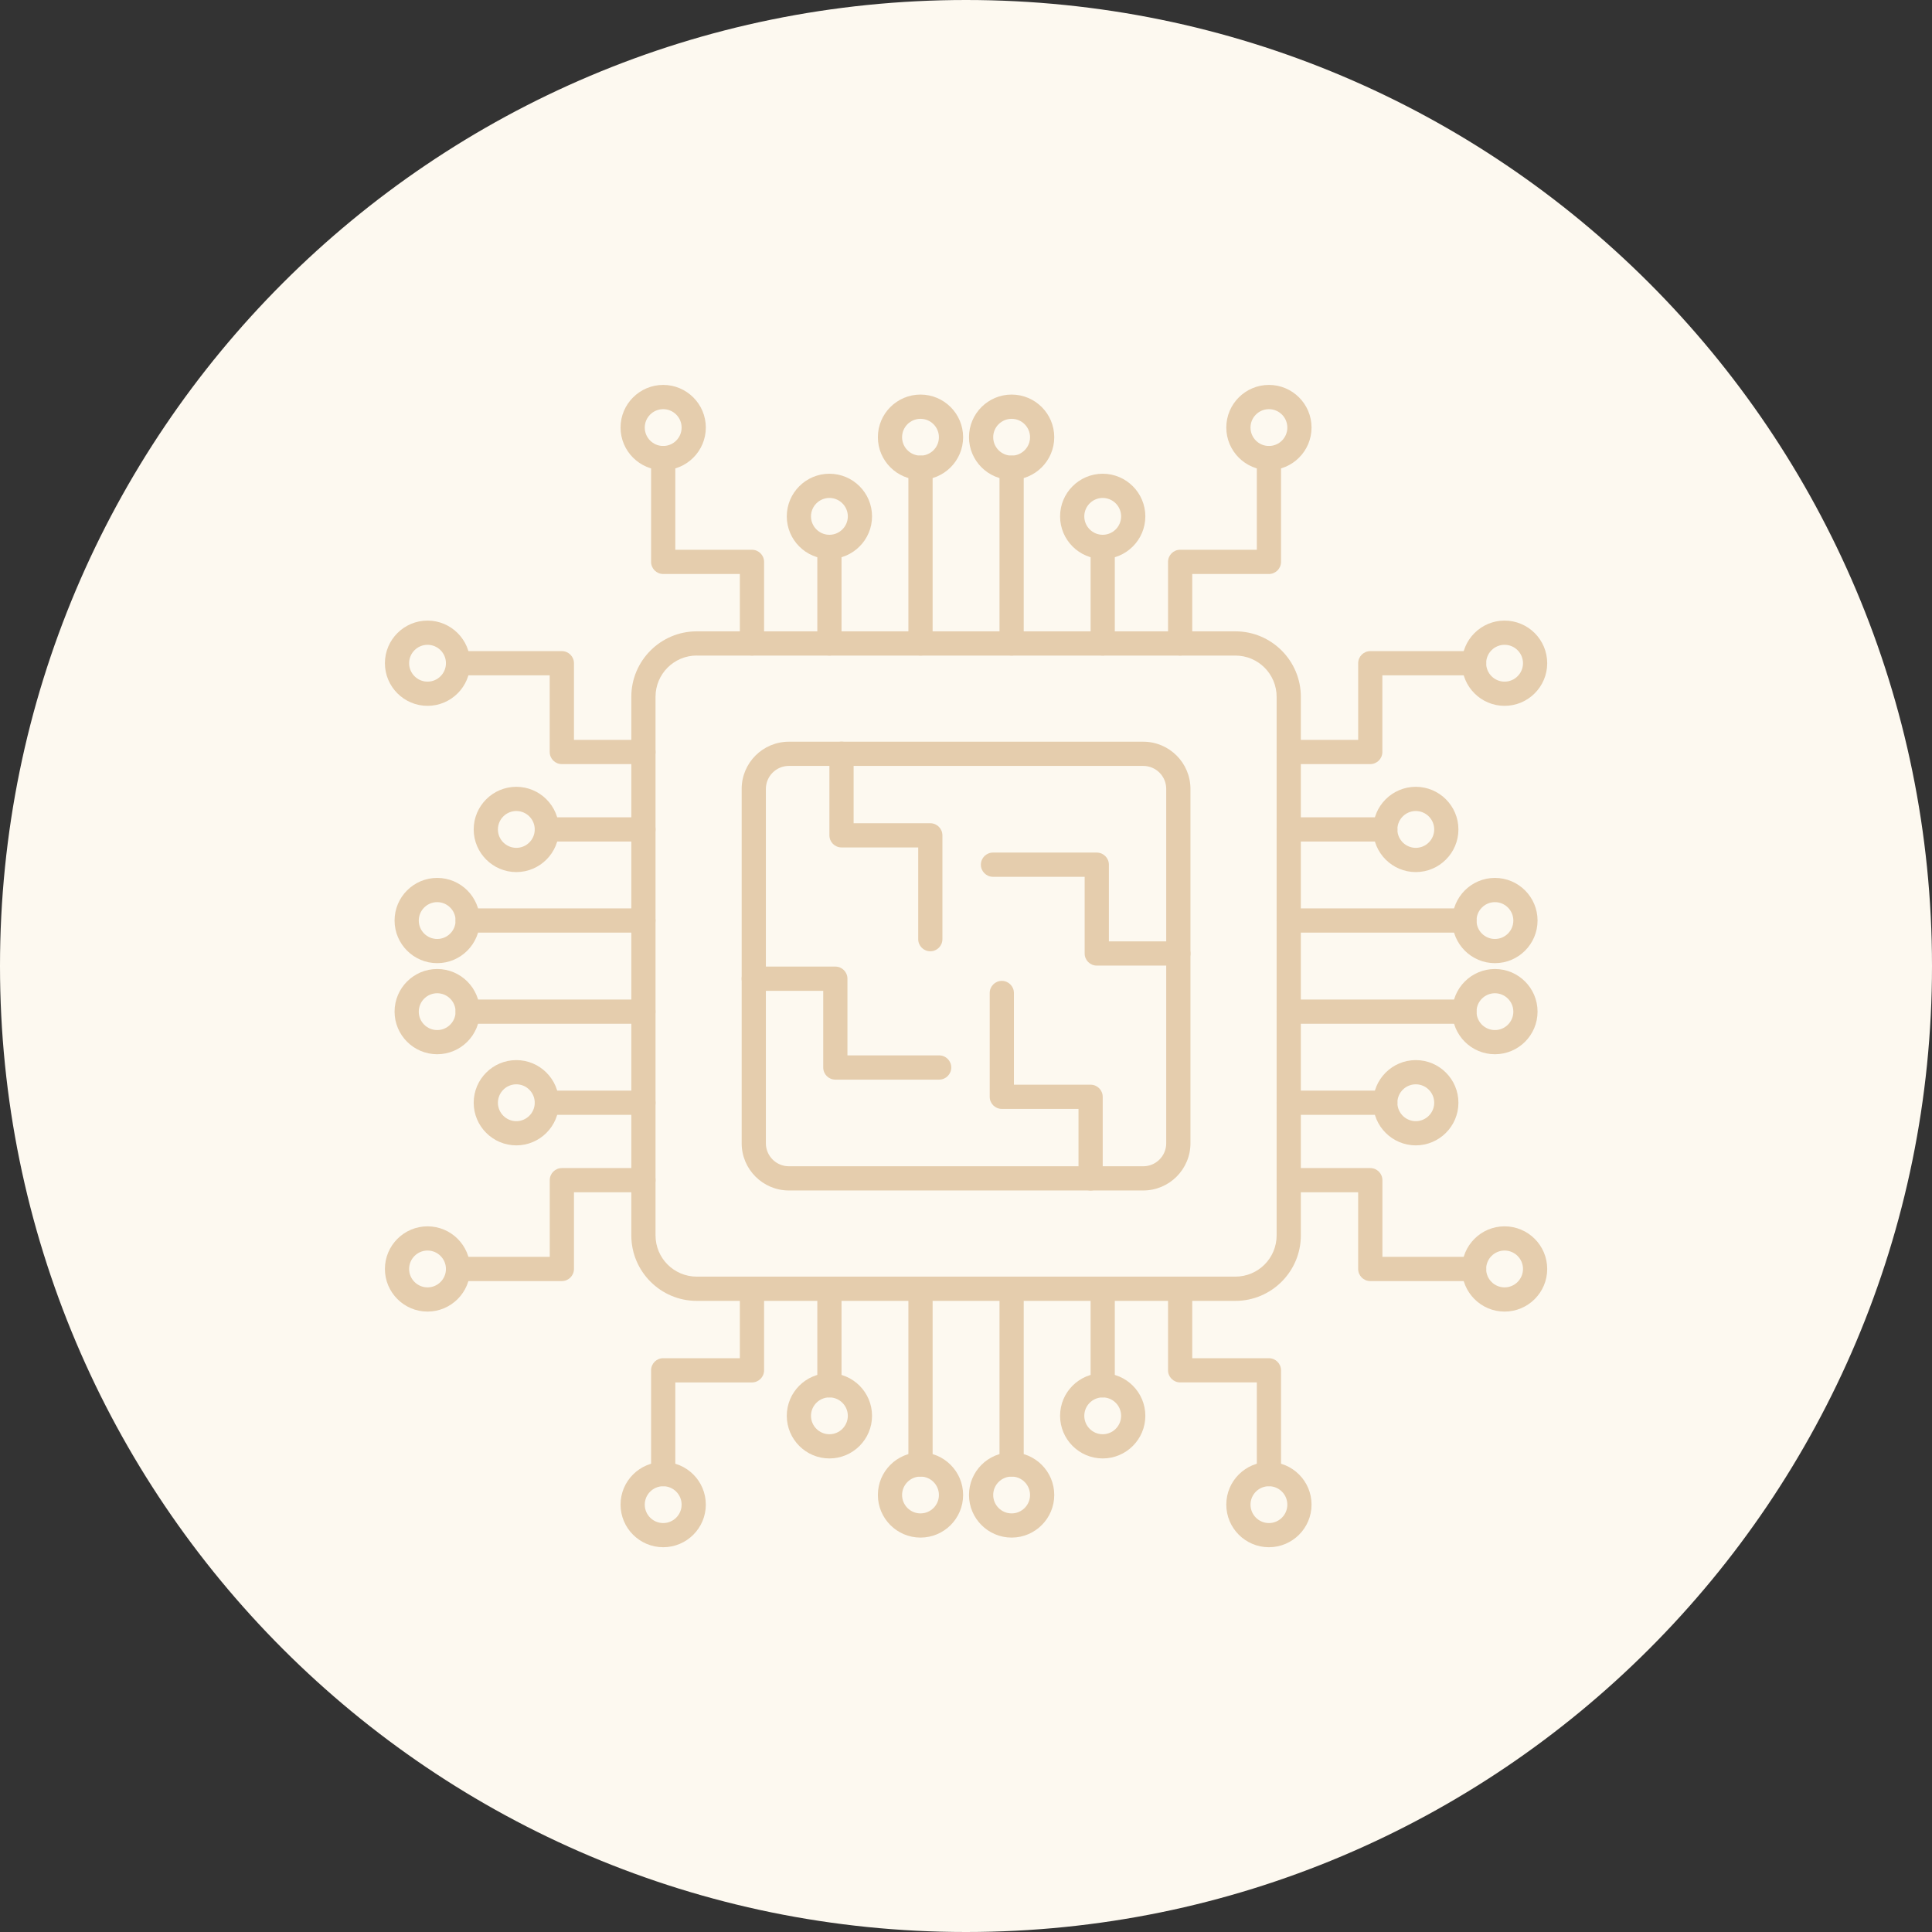 <svg xmlns="http://www.w3.org/2000/svg" xmlns:xlink="http://www.w3.org/1999/xlink" width="500" zoomAndPan="magnify" viewBox="0 0 375 375" height="500" preserveAspectRatio="xMidYMid meet" version="1.0"><rect x="0" y="0" width="375" height="375" fill="#333333" stroke="none"/><defs><clipPath id="49fc189b36"><path d="M 187.5 0 C 83.945 0 0 83.945 0 187.5 C 0 291.055 83.945 375 187.5 375 C 291.055 375 375 291.055 375 187.5 C 375 83.945 291.055 0 187.5 0 Z M 187.5 0 " clip-rule="nonzero"/></clipPath><clipPath id="f22d8d9745"><path d="M 120 74.711 L 137 74.711 L 137 92 L 120 92 Z M 120 74.711 " clip-rule="nonzero"/></clipPath><clipPath id="e9b77a9e04"><path d="M 238 74.711 L 255 74.711 L 255 92 L 238 92 Z M 238 74.711 " clip-rule="nonzero"/></clipPath><clipPath id="2e070a6e97"><path d="M 74.711 238 L 92 238 L 92 255 L 74.711 255 Z M 74.711 238 " clip-rule="nonzero"/></clipPath><clipPath id="0266bd73c5"><path d="M 74.711 120 L 92 120 L 92 138 L 74.711 138 Z M 74.711 120 " clip-rule="nonzero"/></clipPath><clipPath id="d7be36ab25"><path d="M 238 283.395 L 254.633 283.395 L 254.633 300.316 L 238 300.316 Z M 238 283.395 " clip-rule="nonzero"/></clipPath><clipPath id="795963fbef"><path d="M 120 283.395 L 137 283.395 L 137 300.316 L 120 300.316 Z M 120 283.395 " clip-rule="nonzero"/></clipPath><clipPath id="5a78adf954"><path d="M 283.395 120 L 300.312 120 L 300.312 137.133 L 283.395 137.133 Z M 283.395 120 " clip-rule="nonzero"/></clipPath><clipPath id="8f8e675703"><path d="M 283.395 238 L 300.312 238 L 300.312 254.633 L 283.395 254.633 Z M 283.395 238 " clip-rule="nonzero"/></clipPath></defs><g clip-path="url(#49fc189b36)"><rect x="-37.5" width="450" fill="#fdf9f0" y="-37.5" height="450" fill-opacity="1"/></g><path fill="#e5cdad" d="M 239.785 252.5 L 135.234 252.5 C 128.234 252.5 122.539 246.801 122.539 239.801 L 122.539 135.242 C 122.539 128.242 128.234 122.543 135.234 122.543 L 239.793 122.543 C 246.793 122.543 252.492 128.242 252.492 135.242 L 252.492 239.801 C 252.492 246.801 246.793 252.5 239.785 252.5 Z M 135.234 127.238 C 130.824 127.238 127.238 130.824 127.238 135.234 L 127.238 239.793 C 127.238 244.207 130.824 247.793 135.234 247.793 L 239.793 247.793 C 244.207 247.793 247.793 244.207 247.793 239.793 L 247.793 135.242 C 247.793 130.828 244.207 127.246 239.793 127.246 L 135.234 127.246 L 135.234 127.238 " fill-opacity="1" fill-rule="evenodd"/><path fill="#e5cdad" d="M 221.906 231.07 L 153.121 231.07 C 148.07 231.07 143.957 226.965 143.957 221.91 L 143.957 153.125 C 143.957 148.074 148.062 143.965 153.121 143.965 L 221.906 143.965 C 226.953 143.965 231.066 148.07 231.066 153.125 L 231.066 221.91 C 231.066 226.961 226.953 231.07 221.906 231.07 Z M 153.121 148.664 C 150.66 148.664 148.656 150.664 148.656 153.125 L 148.656 221.91 C 148.656 224.371 150.66 226.371 153.121 226.371 L 221.906 226.371 C 224.363 226.371 226.363 224.371 226.363 221.91 L 226.363 153.125 C 226.363 150.664 224.363 148.664 221.906 148.664 L 153.121 148.664 " fill-opacity="1" fill-rule="evenodd"/><path fill="#e5cdad" d="M 145.961 127.238 C 144.66 127.238 143.605 126.184 143.605 124.887 L 143.605 111.414 L 128.727 111.414 C 127.43 111.414 126.375 110.359 126.375 109.062 L 126.375 88.91 C 126.375 87.613 127.43 86.559 128.727 86.559 C 130.023 86.559 131.078 87.613 131.078 88.91 L 131.078 106.711 L 145.961 106.711 C 147.254 106.711 148.309 107.766 148.309 109.062 L 148.309 124.895 C 148.309 126.191 147.254 127.238 145.961 127.238 " fill-opacity="1" fill-rule="evenodd"/><path fill="#e5cdad" d="M 229.062 127.238 C 227.77 127.238 226.715 126.184 226.715 124.887 L 226.715 109.059 C 226.715 107.758 227.77 106.707 229.062 106.707 L 243.949 106.707 L 243.949 88.91 C 243.949 87.613 245 86.559 246.297 86.559 C 247.594 86.559 248.648 87.613 248.648 88.91 L 248.648 109.062 C 248.648 110.359 247.594 111.414 246.297 111.414 L 231.414 111.414 L 231.414 124.895 C 231.414 126.191 230.363 127.238 229.062 127.238 " fill-opacity="1" fill-rule="evenodd"/><path fill="#e5cdad" d="M 160.988 127.238 C 159.691 127.238 158.641 126.184 158.641 124.887 L 158.641 106.148 C 158.641 104.852 159.691 103.801 160.988 103.801 C 162.285 103.801 163.34 104.852 163.34 106.148 L 163.34 124.895 C 163.34 126.191 162.285 127.238 160.988 127.238 " fill-opacity="1" fill-rule="evenodd"/><path fill="#e5cdad" d="M 178.668 127.238 C 177.371 127.238 176.32 126.184 176.32 124.887 L 176.32 90.785 C 176.32 89.484 177.371 88.434 178.668 88.434 C 179.965 88.434 181.02 89.484 181.02 90.785 L 181.02 124.891 C 181.02 126.191 179.965 127.238 178.668 127.238 " fill-opacity="1" fill-rule="evenodd"/><path fill="#e5cdad" d="M 196.355 127.238 C 195.055 127.238 194.004 126.184 194.004 124.887 L 194.004 90.785 C 194.004 89.484 195.055 88.434 196.355 88.434 C 197.652 88.434 198.703 89.484 198.703 90.785 L 198.703 124.891 C 198.703 126.191 197.652 127.238 196.355 127.238 " fill-opacity="1" fill-rule="evenodd"/><path fill="#e5cdad" d="M 214.035 127.238 C 212.738 127.238 211.684 126.184 211.684 124.887 L 211.684 106.148 C 211.684 104.852 212.738 103.801 214.035 103.801 C 215.332 103.801 216.383 104.852 216.383 106.148 L 216.383 124.895 C 216.383 126.191 215.332 127.238 214.035 127.238 " fill-opacity="1" fill-rule="evenodd"/><g clip-path="url(#f22d8d9745)"><path fill="#e5cdad" d="M 128.727 91.258 C 124.164 91.258 120.449 87.551 120.449 82.984 C 120.449 78.426 124.16 74.711 128.727 74.711 C 133.285 74.711 137 78.422 137 82.984 C 137 87.551 133.285 91.258 128.727 91.258 Z M 128.727 79.418 C 126.754 79.418 125.148 81.023 125.148 82.992 C 125.148 84.965 126.754 86.566 128.727 86.566 C 130.695 86.566 132.301 84.965 132.301 82.992 C 132.301 81.023 130.695 79.418 128.727 79.418 " fill-opacity="1" fill-rule="evenodd"/></g><path fill="#e5cdad" d="M 160.988 108.5 C 156.43 108.5 152.715 104.793 152.715 100.227 C 152.715 95.668 156.422 91.953 160.988 91.953 C 165.555 91.953 169.262 95.66 169.262 100.227 C 169.262 104.785 165.547 108.5 160.988 108.5 Z M 160.988 96.652 C 159.02 96.652 157.414 98.258 157.414 100.227 C 157.414 102.195 159.02 103.801 160.988 103.801 C 162.957 103.801 164.562 102.195 164.562 100.227 C 164.562 98.258 162.957 96.652 160.988 96.652 " fill-opacity="1" fill-rule="evenodd"/><path fill="#e5cdad" d="M 178.668 93.133 C 174.109 93.133 170.395 89.422 170.395 84.859 C 170.395 80.293 174.102 76.586 178.668 76.586 C 183.227 76.586 186.941 80.293 186.941 84.859 C 186.941 89.422 183.234 93.133 178.668 93.133 Z M 178.668 81.293 C 176.695 81.293 175.094 82.895 175.094 84.863 C 175.094 86.836 176.695 88.438 178.668 88.438 C 180.641 88.438 182.242 86.836 182.242 84.863 C 182.242 82.895 180.641 81.293 178.668 81.293 " fill-opacity="1" fill-rule="evenodd"/><path fill="#e5cdad" d="M 196.355 93.133 C 191.797 93.133 188.082 89.422 188.082 84.859 C 188.082 80.293 191.789 76.586 196.355 76.586 C 200.914 76.586 204.629 80.293 204.629 84.859 C 204.629 89.422 200.914 93.133 196.355 93.133 Z M 196.355 81.293 C 194.383 81.293 192.781 82.895 192.781 84.863 C 192.781 86.836 194.383 88.438 196.355 88.438 C 198.324 88.438 199.93 86.836 199.93 84.863 C 199.93 82.895 198.32 81.293 196.355 81.293 " fill-opacity="1" fill-rule="evenodd"/><path fill="#e5cdad" d="M 214.035 108.5 C 209.477 108.5 205.762 104.793 205.762 100.227 C 205.762 95.668 209.469 91.953 214.035 91.953 C 218.594 91.953 222.309 95.66 222.309 100.227 C 222.309 104.785 218.594 108.5 214.035 108.5 Z M 214.035 96.652 C 212.062 96.652 210.461 98.258 210.461 100.227 C 210.461 102.195 212.062 103.801 214.035 103.801 C 216.004 103.801 217.609 102.195 217.609 100.227 C 217.609 98.258 216.004 96.652 214.035 96.652 " fill-opacity="1" fill-rule="evenodd"/><g clip-path="url(#e9b77a9e04)"><path fill="#e5cdad" d="M 246.297 91.258 C 241.738 91.258 238.023 87.551 238.023 82.984 C 238.023 78.426 241.73 74.711 246.297 74.711 C 250.863 74.711 254.57 78.422 254.57 82.984 C 254.57 87.551 250.855 91.258 246.297 91.258 Z M 246.297 79.418 C 244.328 79.418 242.723 81.023 242.723 82.992 C 242.723 84.965 244.328 86.566 246.297 86.566 C 248.27 86.566 249.871 84.965 249.871 82.992 C 249.871 81.023 248.27 79.418 246.297 79.418 " fill-opacity="1" fill-rule="evenodd"/></g><path fill="#e5cdad" d="M 109.059 248.656 L 88.906 248.656 C 87.605 248.656 86.555 247.602 86.555 246.305 C 86.555 245.008 87.605 243.953 88.906 243.953 L 106.707 243.953 L 106.707 229.07 C 106.707 227.773 107.758 226.723 109.059 226.723 L 124.887 226.723 C 126.184 226.723 127.238 227.773 127.238 229.07 C 127.238 230.371 126.184 231.422 124.887 231.422 L 111.406 231.422 L 111.406 246.305 C 111.406 247.602 110.352 248.656 109.059 248.656 " fill-opacity="1" fill-rule="evenodd"/><path fill="#e5cdad" d="M 124.883 148.312 L 109.051 148.312 C 107.75 148.312 106.699 147.262 106.699 145.965 L 106.699 131.082 L 88.906 131.082 C 87.605 131.082 86.555 130.027 86.555 128.73 C 86.555 127.434 87.605 126.383 88.906 126.383 L 109.059 126.383 C 110.352 126.383 111.406 127.434 111.406 128.73 L 111.406 143.613 L 124.887 143.613 C 126.184 143.613 127.238 144.668 127.238 145.965 C 127.238 147.262 126.184 148.312 124.883 148.312 " fill-opacity="1" fill-rule="evenodd"/><path fill="#e5cdad" d="M 124.883 216.391 L 106.145 216.391 C 104.844 216.391 103.793 215.336 103.793 214.043 C 103.793 212.742 104.844 211.691 106.145 211.691 L 124.887 211.691 C 126.184 211.691 127.238 212.742 127.238 214.043 C 127.238 215.336 126.184 216.391 124.883 216.391 " fill-opacity="1" fill-rule="evenodd"/><path fill="#e5cdad" d="M 124.883 198.711 L 90.777 198.711 C 89.48 198.711 88.426 197.656 88.426 196.363 C 88.426 195.062 89.48 194.012 90.777 194.012 L 124.883 194.012 C 126.18 194.012 127.23 195.062 127.23 196.363 C 127.23 197.656 126.184 198.711 124.883 198.711 " fill-opacity="1" fill-rule="evenodd"/><path fill="#e5cdad" d="M 124.883 181.023 L 90.777 181.023 C 89.48 181.023 88.426 179.973 88.426 178.676 C 88.426 177.379 89.48 176.324 90.777 176.324 L 124.883 176.324 C 126.18 176.324 127.23 177.379 127.23 178.676 C 127.23 179.973 126.184 181.023 124.883 181.023 " fill-opacity="1" fill-rule="evenodd"/><path fill="#e5cdad" d="M 124.883 163.344 L 106.145 163.344 C 104.844 163.344 103.793 162.293 103.793 160.992 C 103.793 159.699 104.844 158.645 106.145 158.645 L 124.887 158.645 C 126.184 158.645 127.238 159.699 127.238 160.996 C 127.238 162.293 126.184 163.344 124.883 163.344 " fill-opacity="1" fill-rule="evenodd"/><g clip-path="url(#2e070a6e97)"><path fill="#e5cdad" d="M 82.984 254.578 C 78.426 254.578 74.711 250.871 74.711 246.305 C 74.711 241.746 78.422 238.031 82.984 238.031 C 87.543 238.031 91.258 241.738 91.258 246.305 C 91.254 250.863 87.543 254.578 82.984 254.578 Z M 82.984 242.73 C 81.016 242.73 79.41 244.336 79.41 246.305 C 79.41 248.273 81.016 249.879 82.984 249.879 C 84.957 249.879 86.559 248.273 86.559 246.305 C 86.555 244.336 84.957 242.73 82.984 242.73 " fill-opacity="1" fill-rule="evenodd"/></g><path fill="#e5cdad" d="M 100.219 222.316 C 95.66 222.316 91.945 218.605 91.945 214.043 C 91.945 209.48 95.652 205.766 100.219 205.766 C 104.777 205.766 108.492 209.477 108.492 214.043 C 108.492 218.602 104.777 222.316 100.219 222.316 Z M 100.219 210.465 C 98.25 210.465 96.645 212.07 96.645 214.043 C 96.645 216.012 98.25 217.617 100.219 217.617 C 102.188 217.617 103.793 216.012 103.793 214.043 C 103.793 212.07 102.191 210.465 100.219 210.465 " fill-opacity="1" fill-rule="evenodd"/><path fill="#e5cdad" d="M 84.859 204.629 C 80.301 204.629 76.586 200.922 76.586 196.355 C 76.586 191.797 80.293 188.082 84.859 188.082 C 89.422 188.082 93.133 191.789 93.133 196.355 C 93.125 200.922 89.418 204.629 84.859 204.629 Z M 84.859 192.789 C 82.887 192.789 81.285 194.391 81.285 196.363 C 81.285 198.332 82.887 199.934 84.859 199.934 C 86.828 199.934 88.43 198.332 88.43 196.363 C 88.426 194.391 86.824 192.789 84.859 192.789 " fill-opacity="1" fill-rule="evenodd"/><path fill="#e5cdad" d="M 84.859 186.949 C 80.301 186.949 76.586 183.238 76.586 178.676 C 76.586 174.117 80.293 170.402 84.859 170.402 C 89.422 170.402 93.133 174.109 93.133 178.676 C 93.125 183.238 89.418 186.949 84.859 186.949 Z M 84.859 175.105 C 82.887 175.105 81.285 176.711 81.285 178.68 C 81.285 180.652 82.887 182.254 84.859 182.254 C 86.828 182.254 88.43 180.652 88.43 178.68 C 88.43 176.711 86.824 175.105 84.859 175.105 " fill-opacity="1" fill-rule="evenodd"/><path fill="#e5cdad" d="M 100.219 169.27 C 95.66 169.27 91.945 165.559 91.945 160.992 C 91.945 156.43 95.652 152.719 100.219 152.719 C 104.777 152.719 108.492 156.43 108.492 160.992 C 108.492 165.559 104.777 169.27 100.219 169.27 Z M 100.219 157.418 C 98.25 157.418 96.645 159.023 96.645 160.992 C 96.645 162.965 98.25 164.566 100.219 164.566 C 102.188 164.566 103.793 162.965 103.793 160.992 C 103.793 159.023 102.191 157.418 100.219 157.418 " fill-opacity="1" fill-rule="evenodd"/><g clip-path="url(#0266bd73c5)"><path fill="#e5cdad" d="M 82.984 137.004 C 78.426 137.004 74.711 133.297 74.711 128.73 C 74.711 124.164 78.422 120.457 82.984 120.457 C 87.543 120.457 91.258 124.164 91.258 128.73 C 91.258 133.297 87.543 137.004 82.984 137.004 Z M 82.984 125.156 C 81.016 125.156 79.41 126.762 79.41 128.73 C 79.41 130.699 81.016 132.305 82.984 132.305 C 84.957 132.305 86.559 130.699 86.559 128.73 C 86.559 126.762 84.957 125.156 82.984 125.156 " fill-opacity="1" fill-rule="evenodd"/></g><path fill="#e5cdad" d="M 246.297 288.477 C 245 288.477 243.949 287.422 243.949 286.125 L 243.949 268.324 L 229.062 268.324 C 227.77 268.324 226.715 267.27 226.715 265.973 L 226.715 250.148 C 226.715 248.852 227.77 247.797 229.062 247.797 C 230.363 247.797 231.414 248.852 231.414 250.148 L 231.414 263.629 L 246.297 263.629 C 247.594 263.629 248.648 264.684 248.648 265.98 L 248.648 286.129 C 248.648 287.422 247.594 288.477 246.297 288.477 " fill-opacity="1" fill-rule="evenodd"/><path fill="#e5cdad" d="M 128.727 288.477 C 127.43 288.477 126.375 287.422 126.375 286.125 L 126.375 265.973 C 126.375 264.676 127.43 263.625 128.727 263.625 L 143.605 263.625 L 143.605 250.148 C 143.605 248.852 144.66 247.797 145.961 247.797 C 147.254 247.797 148.309 248.852 148.309 250.148 L 148.309 265.98 C 148.309 267.277 147.254 268.328 145.961 268.328 L 131.078 268.328 L 131.078 286.129 C 131.078 287.422 130.023 288.477 128.727 288.477 " fill-opacity="1" fill-rule="evenodd"/><path fill="#e5cdad" d="M 214.035 271.234 C 212.738 271.234 211.684 270.184 211.684 268.887 L 211.684 250.148 C 211.684 248.852 212.738 247.797 214.035 247.797 C 215.332 247.797 216.383 248.852 216.383 250.148 L 216.383 268.895 C 216.383 270.184 215.332 271.234 214.035 271.234 " fill-opacity="1" fill-rule="evenodd"/><path fill="#e5cdad" d="M 196.355 286.602 C 195.055 286.602 194.004 285.551 194.004 284.25 L 194.004 250.148 C 194.004 248.852 195.055 247.797 196.355 247.797 C 197.652 247.797 198.703 248.852 198.703 250.148 L 198.703 284.25 C 198.703 285.551 197.652 286.602 196.355 286.602 " fill-opacity="1" fill-rule="evenodd"/><path fill="#e5cdad" d="M 178.668 286.602 C 177.371 286.602 176.32 285.551 176.32 284.25 L 176.32 250.148 C 176.32 248.852 177.371 247.797 178.668 247.797 C 179.965 247.797 181.02 248.852 181.02 250.148 L 181.02 284.25 C 181.02 285.551 179.965 286.602 178.668 286.602 " fill-opacity="1" fill-rule="evenodd"/><path fill="#e5cdad" d="M 160.988 271.234 C 159.691 271.234 158.641 270.184 158.641 268.887 L 158.641 250.148 C 158.641 248.852 159.691 247.797 160.988 247.797 C 162.285 247.797 163.34 248.852 163.34 250.148 L 163.34 268.895 C 163.34 270.184 162.285 271.234 160.988 271.234 " fill-opacity="1" fill-rule="evenodd"/><g clip-path="url(#d7be36ab25)"><path fill="#e5cdad" d="M 246.297 300.316 C 241.738 300.316 238.023 296.609 238.023 292.043 C 238.023 287.477 241.73 283.77 246.297 283.77 C 250.855 283.77 254.57 287.477 254.57 292.043 C 254.57 296.609 250.855 300.316 246.297 300.316 Z M 246.297 288.477 C 244.328 288.477 242.723 290.078 242.723 292.051 C 242.723 294.02 244.328 295.625 246.297 295.625 C 248.27 295.625 249.871 294.02 249.871 292.051 C 249.871 290.078 248.27 288.477 246.297 288.477 " fill-opacity="1" fill-rule="evenodd"/></g><path fill="#e5cdad" d="M 214.035 283.082 C 209.477 283.082 205.762 279.375 205.762 274.809 C 205.762 270.242 209.469 266.535 214.035 266.535 C 218.594 266.535 222.309 270.242 222.309 274.809 C 222.309 279.375 218.594 283.082 214.035 283.082 Z M 214.035 271.234 C 212.062 271.234 210.461 272.84 210.461 274.809 C 210.461 276.781 212.062 278.383 214.035 278.383 C 216.004 278.383 217.609 276.781 217.609 274.809 C 217.609 272.84 216.004 271.234 214.035 271.234 " fill-opacity="1" fill-rule="evenodd"/><path fill="#e5cdad" d="M 196.355 298.445 C 191.797 298.445 188.082 294.738 188.082 290.172 C 188.082 285.605 191.789 281.898 196.355 281.898 C 200.914 281.898 204.629 285.605 204.629 290.172 C 204.629 294.738 200.914 298.445 196.355 298.445 Z M 196.355 286.602 C 194.383 286.602 192.781 288.207 192.781 290.176 C 192.781 292.148 194.383 293.75 196.355 293.75 C 198.324 293.75 199.93 292.148 199.93 290.176 C 199.93 288.207 198.32 286.602 196.355 286.602 " fill-opacity="1" fill-rule="evenodd"/><path fill="#e5cdad" d="M 178.668 298.445 C 174.109 298.445 170.395 294.738 170.395 290.172 C 170.395 285.605 174.102 281.898 178.668 281.898 C 183.227 281.898 186.941 285.605 186.941 290.172 C 186.941 294.738 183.234 298.445 178.668 298.445 Z M 178.668 286.602 C 176.695 286.602 175.094 288.207 175.094 290.176 C 175.094 292.148 176.695 293.75 178.668 293.75 C 180.641 293.75 182.242 292.148 182.242 290.176 C 182.242 288.207 180.641 286.602 178.668 286.602 " fill-opacity="1" fill-rule="evenodd"/><path fill="#e5cdad" d="M 160.988 283.082 C 156.43 283.082 152.715 279.375 152.715 274.809 C 152.715 270.242 156.422 266.535 160.988 266.535 C 165.555 266.535 169.262 270.242 169.262 274.809 C 169.262 279.375 165.547 283.082 160.988 283.082 Z M 160.988 271.234 C 159.02 271.234 157.414 272.84 157.414 274.809 C 157.414 276.781 159.02 278.383 160.988 278.383 C 162.957 278.383 164.562 276.781 164.562 274.809 C 164.562 272.84 162.957 271.234 160.988 271.234 " fill-opacity="1" fill-rule="evenodd"/><g clip-path="url(#795963fbef)"><path fill="#e5cdad" d="M 128.727 300.316 C 124.164 300.316 120.449 296.609 120.449 292.043 C 120.449 287.477 124.16 283.77 128.727 283.77 C 133.289 283.77 137 287.477 137 292.043 C 137 296.609 133.285 300.316 128.727 300.316 Z M 128.727 288.477 C 126.754 288.477 125.148 290.078 125.148 292.051 C 125.148 294.02 126.754 295.625 128.727 295.625 C 130.695 295.625 132.301 294.02 132.301 292.051 C 132.301 290.078 130.695 288.477 128.727 288.477 " fill-opacity="1" fill-rule="evenodd"/></g><path fill="#e5cdad" d="M 265.965 148.312 L 250.141 148.312 C 248.844 148.312 247.793 147.262 247.793 145.965 C 247.793 144.668 248.844 143.613 250.141 143.613 L 263.621 143.613 L 263.621 128.73 C 263.621 127.434 264.676 126.383 265.973 126.383 L 286.125 126.383 C 287.422 126.383 288.477 127.434 288.477 128.73 C 288.477 130.027 287.422 131.082 286.125 131.082 L 268.316 131.082 L 268.316 145.965 C 268.316 147.262 267.266 148.312 265.965 148.312 " fill-opacity="1" fill-rule="evenodd"/><path fill="#e5cdad" d="M 286.117 248.656 L 265.965 248.656 C 264.668 248.656 263.617 247.602 263.617 246.305 L 263.617 231.422 L 250.141 231.422 C 248.844 231.422 247.793 230.371 247.793 229.07 C 247.793 227.773 248.844 226.723 250.141 226.723 L 265.973 226.723 C 267.27 226.723 268.324 227.773 268.324 229.07 L 268.324 243.953 L 286.125 243.953 C 287.422 243.953 288.477 245.008 288.477 246.305 C 288.477 247.602 287.418 248.656 286.117 248.656 " fill-opacity="1" fill-rule="evenodd"/><path fill="#e5cdad" d="M 268.879 163.344 L 250.141 163.344 C 248.844 163.344 247.793 162.293 247.793 160.992 C 247.793 159.699 248.844 158.645 250.141 158.645 L 268.887 158.645 C 270.184 158.645 271.234 159.699 271.234 160.996 C 271.234 162.293 270.176 163.344 268.879 163.344 " fill-opacity="1" fill-rule="evenodd"/><path fill="#e5cdad" d="M 284.246 181.023 L 250.141 181.023 C 248.844 181.023 247.793 179.973 247.793 178.676 C 247.793 177.379 248.844 176.324 250.141 176.324 L 284.246 176.324 C 285.547 176.324 286.598 177.379 286.598 178.676 C 286.598 179.973 285.547 181.023 284.246 181.023 " fill-opacity="1" fill-rule="evenodd"/><path fill="#e5cdad" d="M 284.246 198.711 L 250.141 198.711 C 248.844 198.711 247.793 197.656 247.793 196.363 C 247.793 195.062 248.844 194.012 250.141 194.012 L 284.246 194.012 C 285.547 194.012 286.598 195.062 286.598 196.363 C 286.598 197.656 285.547 198.711 284.246 198.711 " fill-opacity="1" fill-rule="evenodd"/><path fill="#e5cdad" d="M 268.879 216.391 L 250.141 216.391 C 248.844 216.391 247.793 215.336 247.793 214.043 C 247.793 212.742 248.844 211.691 250.141 211.691 L 268.887 211.691 C 270.184 211.691 271.234 212.742 271.234 214.043 C 271.234 215.336 270.176 216.391 268.879 216.391 " fill-opacity="1" fill-rule="evenodd"/><g clip-path="url(#5a78adf954)"><path fill="#e5cdad" d="M 292.035 137.004 C 287.48 137.004 283.766 133.297 283.766 128.73 C 283.766 124.172 287.473 120.457 292.035 120.457 C 296.602 120.457 300.312 124.164 300.312 128.73 C 300.312 133.293 296.602 137.004 292.035 137.004 Z M 292.035 125.156 C 290.066 125.156 288.461 126.762 288.461 128.73 C 288.461 130.699 290.066 132.305 292.035 132.305 C 294.008 132.305 295.613 130.699 295.613 128.73 C 295.613 126.762 294.008 125.156 292.035 125.156 " fill-opacity="1" fill-rule="evenodd"/></g><path fill="#e5cdad" d="M 274.805 169.27 C 270.246 169.27 266.527 165.559 266.527 160.992 C 266.527 156.43 270.238 152.719 274.805 152.719 C 279.371 152.719 283.078 156.43 283.078 160.992 C 283.078 165.559 279.363 169.27 274.805 169.27 Z M 274.805 157.418 C 272.832 157.418 271.23 159.023 271.23 160.992 C 271.23 162.965 272.832 164.566 274.805 164.566 C 276.773 164.566 278.379 162.965 278.379 160.992 C 278.379 159.023 276.773 157.418 274.805 157.418 " fill-opacity="1" fill-rule="evenodd"/><path fill="#e5cdad" d="M 290.164 186.949 C 285.605 186.949 281.891 183.238 281.891 178.676 C 281.891 174.117 285.602 170.402 290.164 170.402 C 294.73 170.402 298.438 174.109 298.438 178.676 C 298.438 183.238 294.73 186.949 290.164 186.949 Z M 290.164 175.105 C 288.195 175.105 286.59 176.711 286.59 178.68 C 286.59 180.652 288.195 182.254 290.164 182.254 C 292.133 182.254 293.738 180.652 293.738 178.68 C 293.738 176.711 292.133 175.105 290.164 175.105 " fill-opacity="1" fill-rule="evenodd"/><path fill="#e5cdad" d="M 290.164 204.629 C 285.605 204.629 281.891 200.922 281.891 196.355 C 281.891 191.797 285.602 188.082 290.164 188.082 C 294.73 188.082 298.438 191.789 298.438 196.355 C 298.438 200.922 294.73 204.629 290.164 204.629 Z M 290.164 192.789 C 288.195 192.789 286.59 194.391 286.59 196.363 C 286.59 198.332 288.195 199.934 290.164 199.934 C 292.133 199.934 293.738 198.332 293.738 196.363 C 293.738 194.391 292.133 192.789 290.164 192.789 " fill-opacity="1" fill-rule="evenodd"/><path fill="#e5cdad" d="M 274.805 222.316 C 270.246 222.316 266.527 218.605 266.527 214.043 C 266.527 209.48 270.238 205.766 274.805 205.766 C 279.371 205.766 283.078 209.477 283.078 214.043 C 283.078 218.602 279.363 222.316 274.805 222.316 Z M 274.805 210.465 C 272.832 210.465 271.23 212.07 271.23 214.043 C 271.23 216.012 272.832 217.617 274.805 217.617 C 276.773 217.617 278.379 216.012 278.379 214.043 C 278.379 212.07 276.773 210.465 274.805 210.465 " fill-opacity="1" fill-rule="evenodd"/><g clip-path="url(#8f8e675703)"><path fill="#e5cdad" d="M 292.035 254.578 C 287.48 254.578 283.766 250.871 283.766 246.305 C 283.766 241.738 287.473 238.031 292.035 238.031 C 296.602 238.031 300.312 241.738 300.312 246.305 C 300.312 250.871 296.602 254.578 292.035 254.578 Z M 292.035 242.73 C 290.066 242.73 288.461 244.336 288.461 246.305 C 288.461 248.273 290.066 249.879 292.035 249.879 C 294.008 249.879 295.613 248.273 295.613 246.305 C 295.613 244.336 294.008 242.73 292.035 242.73 " fill-opacity="1" fill-rule="evenodd"/></g><path fill="#e5cdad" d="M 182.289 209.555 L 162.141 209.555 C 160.84 209.555 159.789 208.504 159.789 207.203 L 159.789 192.316 L 146.305 192.316 C 145.012 192.316 143.957 191.262 143.957 189.965 C 143.957 188.668 145.012 187.613 146.305 187.613 L 162.141 187.613 C 163.438 187.613 164.488 188.668 164.488 189.965 L 164.488 204.848 L 182.289 204.848 C 183.59 204.848 184.641 205.902 184.641 207.199 C 184.641 208.496 183.59 209.555 182.289 209.555 " fill-opacity="1" fill-rule="evenodd"/><path fill="#e5cdad" d="M 228.715 187.422 L 212.883 187.422 C 211.586 187.422 210.531 186.367 210.531 185.07 L 210.531 170.188 L 192.738 170.188 C 191.441 170.188 190.387 169.133 190.387 167.836 C 190.387 166.539 191.441 165.484 192.738 165.484 L 212.883 165.484 C 214.18 165.484 215.234 166.539 215.234 167.836 L 215.234 182.719 L 228.715 182.719 C 230.012 182.719 231.066 183.773 231.066 185.07 C 231.066 186.367 230.012 187.422 228.715 187.422 " fill-opacity="1" fill-rule="evenodd"/><path fill="#e5cdad" d="M 180.57 184.641 C 179.273 184.641 178.223 183.59 178.223 182.289 L 178.223 164.488 L 163.34 164.488 C 162.039 164.488 160.988 163.438 160.988 162.141 L 160.988 146.305 C 160.988 145.012 162.039 143.957 163.34 143.957 C 164.637 143.957 165.688 145.012 165.688 146.305 L 165.688 159.789 L 180.57 159.789 C 181.871 159.789 182.922 160.844 182.922 162.141 L 182.922 182.289 C 182.922 183.598 181.871 184.641 180.57 184.641 " fill-opacity="1" fill-rule="evenodd"/><path fill="#e5cdad" d="M 211.684 231.07 C 210.387 231.07 209.336 230.02 209.336 228.723 L 209.336 215.238 L 194.453 215.238 C 193.152 215.238 192.102 214.188 192.102 212.891 L 192.102 192.738 C 192.102 191.441 193.152 190.387 194.453 190.387 C 195.746 190.387 196.801 191.441 196.801 192.738 L 196.801 210.539 L 211.684 210.539 C 212.98 210.539 214.035 211.594 214.035 212.891 L 214.035 228.723 C 214.035 230.02 212.98 231.07 211.684 231.07 " fill-opacity="1" fill-rule="evenodd"/></svg>